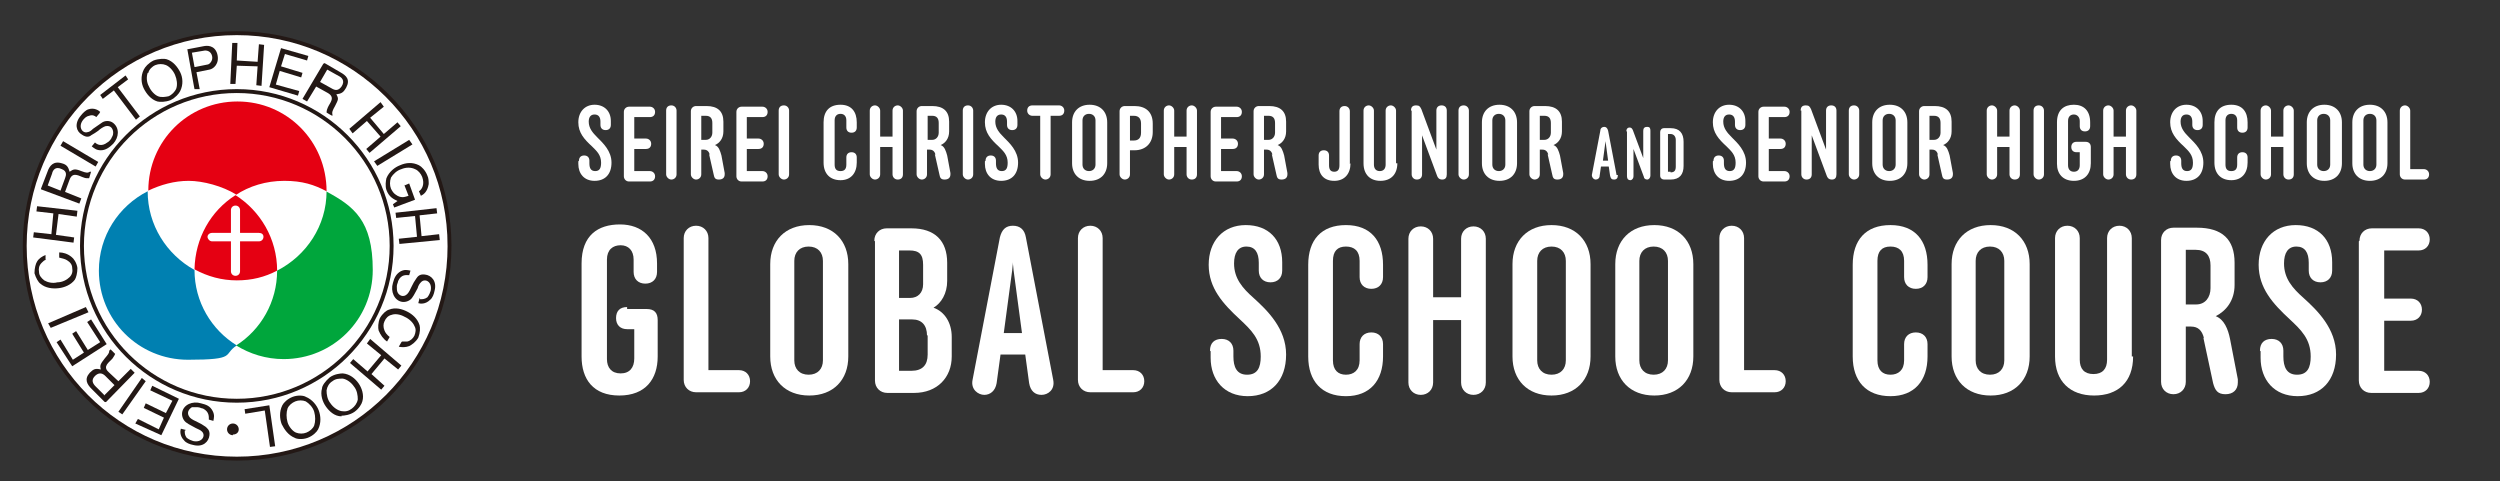 <?xml version="1.0" encoding="UTF-8"?>
<svg id="_レイヤー_2" data-name="レイヤー_2" xmlns="http://www.w3.org/2000/svg" version="1.1" viewBox="0 0 384.3 74">
  <rect x="0" y="0" width="384.3" height="74" fill="#333333" stroke="none"/>
  <!-- Generator: Adobe Illustrator 29.3.1, SVG Export Plug-In . SVG Version: 2.1.0 Build 151)  -->
  <defs>
    <style>
      .st0 {
        stroke: #231815;
        stroke-width: .6px;
      }

      .st0, .st1 {
        fill: #fff;
      }

      .st2 {
        fill: #00a63c;
      }

      .st3 {
        fill: #231815;
      }

      .st4 {
        fill: #e50012;
      }

      .st5 {
        fill: #0080b1;
      }
    </style>
  </defs>
  <g>
    <path class="st0" d="M69.1,37.8c0,18.1-14.6,32.7-32.7,32.7S3.8,55.9,3.8,37.8,18.4,5.1,36.4,5.1s32.7,14.6,32.7,32.7ZM60.2,37.8c0,13.2-10.7,23.8-23.8,23.8s-23.8-10.6-23.8-23.8,10.7-23.8,23.8-23.8,23.8,10.7,23.8,23.8Z"/>
    <path class="st4" d="M36.2,30c2.1-1.4,4.7-2.2,7.5-2.2s4.6.6,6.5,1.6h0c0-7.7-6.1-13.8-13.7-13.8s-13.7,6.1-13.7,13.7h0c1.9-.9,4-1.5,6.2-1.5s5.2.8,7.3,2.1"/>
    <path class="st5" d="M29.9,41.5h0c-4.3-2.4-7.2-6.9-7.2-12.1-4.5,2.3-7.5,6.9-7.5,12.2,0,7.6,6.1,13.7,13.7,13.7s5.3-.8,7.5-2.2c-3.9-2.4-6.5-6.7-6.5-11.6"/>
    <path class="st2" d="M50.2,29.4c0,5.3-3.1,9.9-7.6,12.2h0c0,4.8-2.5,9.1-6.3,11.5,2.1,1.3,4.6,2.1,7.3,2.1,7.6,0,13.7-6.1,13.7-13.7s-2.9-9.8-7.2-12.1"/>
    <path class="st4" d="M36.2,30c-3.8,2.4-6.2,6.6-6.3,11.4,2,1.1,4.2,1.7,6.5,1.7s4.3-.5,6.2-1.5c0-4.9-2.6-9.2-6.4-11.6"/>
    <path class="st1" d="M39.8,35.8h-2.9v-3.5c0-.4-.3-.7-.7-.7s-.7.3-.7.7v3.5h-2.9c-.4,0-.7.3-.7.6s.3.7.7.7h2.9v4.6c0,.4.3.7.7.7s.7-.3.7-.7v-4.6h2.9c.4,0,.7-.3.7-.7s-.3-.6-.7-.6"/>
    <path class="st3" d="M35.8,66.9c-.5,0-.9-.4-.9-.9,0-.5.4-.9.9-.9.5,0,.9.4.9.9,0,.5-.4.8-.9.8"/>
    <path class="st3" d="M28.4,66.2c0,.4,0,.7.3,1.1.4.3.7.4,1,.5,1.4.3,2-.9,1.3-1.5-.2-.2-.5-.3-.9-.5-.5-.3-1-.5-1.4-.8-.5-.3-.8-1-.7-1.6.2-1.2,1.6-1.8,2.9-1.4.8.2,1.4.4,1.8,1.2.3.6.2,1,.1,1.5l-.7-.2c0-.4.1-1.2-.9-1.7-.2,0-.5-.2-.8-.2-.3,0-.7,0-.9,0-.5.3-.9.9-.3,1.6.3.3.8.5,1.2.7.8.4.4.2,1.2.7.2.2.7.5.6,1.3-.1,1-1,1.9-2.5,1.5-.5-.1-1.1-.3-1.4-.7-.7-.7-.6-1.5-.5-1.8l.8.2"/>
    <polyline class="st3" points="24.8 66.9 20.8 65.1 21.2 64.4 24.4 66 25.2 64.2 22.1 62.7 22.4 62 25.5 63.5 26.5 61.6 23.1 60 23.4 59.3 27.5 61.3 24.8 66.9"/>
    <polyline class="st3" points="18.8 63.7 18.2 63.3 21.8 58.1 22.4 58.6 18.8 63.7"/>
    <path class="st3" d="M16.1,60.7l1.5-1.5-1.4-1.4c-.4-.4-.9-.6-1.5-.1-.8.7-.4,1.3,0,1.7l1.4,1.4ZM16.1,61.8l-2-2c-.7-.7-1.2-1.5-.3-2.5.6-.6.9-.7,1.7-.5-.2-.7,0-.9.6-1.7.5-.6.7-.8.7-1.2l.2-.2.7.7c-.1.3-.3.5-.4.7-.5.6-1.6,1.2-.6,2.1l1.5,1.4,1.9-1.9.6.6-4.4,4.5"/>
    <polyline class="st3" points="11.1 56.3 8.7 52.6 9.3 52.2 11.2 55.3 12.9 54.2 11.1 51.3 11.7 50.9 13.5 53.8 15.4 52.6 13.4 49.5 14 49.1 16.4 52.9 11.1 56.3"/>
    <polyline class="st3" points="7.8 50.4 7.4 49.7 13.2 47.2 13.6 48 7.8 50.4"/>
    <path class="st3" d="M7.1,39.9c-.3.1-.5.3-.7.5-.4.4-.5.9-.4,1.4,0,.5.3.9.8,1.3.5.3,1.3.5,2,.3.8,0,1.5-.4,1.9-.8.4-.4.5-.9.4-1.4,0-.5-.3-.9-.8-1.2-.3-.2-.8-.3-1.2-.4v-.8c.6,0,1.3.2,1.9.7.3.2.8.9.9,1.7,0,.8-.2,1.5-.4,1.8-.6.8-1.6,1.2-2.5,1.3-.9.1-2,0-2.8-.7-.3-.2-.7-.9-.9-1.6,0-.8.2-1.5.4-1.8.3-.5.8-.8,1.3-1v.8"/>
    <polyline class="st3" points="9 32.9 8.6 36.1 11.4 36.5 11.3 37.3 5.1 36.5 5.2 35.7 7.9 36 8.2 32.8 5.6 32.5 5.7 31.7 11.9 32.4 11.8 33.3 9 32.9"/>
    <path class="st3" d="M7.3,28.5l2,.8.7-1.9c.2-.5.3-1.1-.5-1.4-1-.5-1.4.2-1.5.7l-.7,1.9ZM6.3,29l1-2.6c.3-.9.9-1.7,2.2-1.3.8.2,1,.6,1.2,1.3.6-.4.8-.5,1.8-.1.8.3,1,.3,1.3.1h.2c0,0-.3,1-.3,1-.3,0-.6,0-.8-.1-.7-.2-1.7-1-2.2.3l-.7,1.9,2.5,1-.3.8-5.9-2.2"/>
    <polyline class="st3" points="9.3 22.4 9.7 21.7 15.1 24.9 14.7 25.6 9.3 22.4"/>
    <path class="st3" d="M15.4,17.2c-.2-.2-.9-.7-1.8-.4-.4.1-.9.6-1.2,1-1,1.2-.7,2.4.2,2.9.7.5,1.2.3,1.4.1.8-.5.4-.2,1.1-.7.3-.3.8-.6,1.1-.7.9-.2,1.2.5,1.2,1s-.2.6-.3.9c-.2.3-.4.5-.6.6-.9.7-1.6.3-1.9,0l-.5.6c.4.3.7.6,1.4.6s1.3-.4,1.9-1c.9-1,1-2.4,0-3.2-.5-.4-1.3-.4-1.8,0-.4.3-.9.6-1.3.9-.3.3-.6.5-.8.5-.8.3-1.6-.8-.7-1.9.2-.2.4-.5.9-.6.5-.2.9,0,1.1.2l.5-.6"/>
    <polyline class="st3" points="17.5 13.9 15.8 15.2 15.4 14.6 19.3 11.6 19.7 12.2 18.1 13.4 21.5 17.9 20.9 18.4 17.5 13.9"/>
    <path class="st3" d="M22.7,11.2c-.2.6-.2,1.4.2,2.1.3.7.9,1.3,1.4,1.5.5.2,1.1.1,1.6,0,.5-.2,1-.7,1.2-1.2.2-.6.1-1.4-.2-2.1-.3-.7-.9-1.3-1.4-1.5-.5-.2-1.1-.2-1.6,0-.5.2-1,.7-1.1,1.2ZM25.6,9.1c1,.3,1.7,1.2,2.1,2,.4.8.5,1.9,0,2.9-.2.4-.7,1-1.5,1.4-.8.3-1.6.3-2,.2-1-.3-1.7-1.2-2.1-2-.4-.8-.5-1.9,0-2.9.2-.4.7-1,1.5-1.4.8-.3,1.7-.3,2-.2"/>
    <path class="st3" d="M30,10.3l2-.4c.1,0,.8-.5.6-1.3-.2-.8-.9-.9-1.3-.8l-1.8.3.4,2.2ZM28.7,7.6l2.6-.5c.5-.1,1.7-.2,2.1,1.2.4,1.5-.6,2.3-1.2,2.4l-2,.4.5,2.6h-.8c0,.1-1.1-6.1-1.1-6.1"/>
    <polyline class="st3" points="39.6 10.2 36.4 10.1 36.2 12.9 35.4 12.9 35.7 6.6 36.5 6.6 36.4 9.3 39.6 9.5 39.8 6.8 40.6 6.9 40.2 13.2 39.4 13.1 39.6 10.2"/>
    <polyline class="st3" points="43.2 7.4 47.4 8.6 47.2 9.3 43.8 8.3 43.2 10.2 46.5 11.2 46.3 11.9 43 10.9 42.4 13 46 14 45.8 14.7 41.4 13.4 43.2 7.4"/>
    <path class="st3" d="M50.3,10.7l-1.1,1.9,1.8,1c.5.3,1,.4,1.5-.3.6-.9,0-1.4-.4-1.6l-1.8-1ZM49.9,9.7l2.4,1.4c.9.5,1.6,1.1.9,2.4-.4.7-.7.9-1.5,1,.4.7.3.8-.2,1.8-.4.7-.5,1-.4,1.3v.2c-.1,0-.9-.5-.9-.5,0-.3.1-.6.2-.8.3-.7,1.2-1.5,0-2.2l-1.8-1-1.4,2.3-.7-.4,3.2-5.4"/>
    <polyline class="st3" points="58.5 21 56.4 18.6 54.2 20.5 53.7 19.8 58.5 15.7 59 16.4 56.9 18.1 59 20.6 61.1 18.8 61.6 19.4 56.8 23.5 56.3 22.9 58.5 21"/>
    <polyline class="st3" points="62.9 21.5 63.4 22.2 58 25.5 57.5 24.8 62.9 21.5"/>
    <path class="st3" d="M62.1,28.3l.7,1.8c-.4.1-1.1.5-2-.2-.3-.2-.5-.5-.7-.9-.2-.5-.2-1.1,0-1.7.3-.5.9-1.1,1.6-1.3.7-.3,1.5-.3,2.1,0,.5.2.9.7,1.1,1.2.4,1.1,0,1.9-.5,2.2l.3.7c.4-.2,1-.6,1.2-1.8,0-.4,0-.9-.2-1.3-.3-.8-.9-1.4-1.3-1.6-1-.5-2-.4-2.9,0-.8.3-1.7,1-2.1,2-.1.4-.2,1.2,0,1.8.4,1.1,1.1,1.4,1.7,1.7l-.7.5.2.5,3.2-1.2-.9-2.5-.7.3"/>
    <polyline class="st3" points="64.1 36.4 63.8 33.2 60.9 33.5 60.8 32.7 67.1 32 67.2 32.8 64.5 33.1 64.8 36.3 67.5 36 67.6 36.9 61.4 37.5 61.3 36.7 64.1 36.4"/>
    <path class="st3" d="M64.6,46c.3,0,.7,0,1.1-.3.3-.4.4-.7.5-1,.3-1.4-.9-2-1.5-1.3-.2.2-.4.5-.5.9-.3.5-.5,1-.8,1.4-.3.5-1,.8-1.6.7-1.2-.2-1.8-1.6-1.4-2.9.2-.8.5-1.4,1.2-1.8.6-.3,1-.2,1.5-.1l-.2.7c-.4,0-1.2-.2-1.7.9,0,.2-.2.5-.2.8,0,.3,0,.7.1.9.2.5.9.9,1.5.3.3-.3.5-.8.7-1.2.4-.8.2-.4.7-1.2.2-.3.5-.7,1.3-.6,1,.1,1.9,1,1.5,2.5-.1.5-.3,1.1-.7,1.4-.7.7-1.5.6-1.8.5l.2-.8"/>
    <path class="st3" d="M61.8,52.5c.3,0,.6,0,.8,0,.5-.1.9-.5,1.1-.9.2-.5.3-1,0-1.5-.2-.5-.8-1.1-1.5-1.4-.7-.4-1.5-.5-2-.3-.5.1-.9.5-1.1,1-.2.4-.2.9,0,1.4.1.3.4.7.8,1l-.4.7c-.6-.4-1-1-1.3-1.7-.1-.4-.1-1.2.2-1.9.4-.7,1-1.2,1.4-1.3,1-.4,2-.1,2.8.3.8.4,1.6,1.1,1.9,2.1.1.4.1,1.1-.2,1.9-.4.7-1,1.1-1.4,1.3-.5.2-1.1.2-1.6.1l.4-.7"/>
    <polyline class="st3" points="56.5 57.1 58.6 54.6 56.4 52.8 56.9 52.1 61.7 56.2 61.2 56.8 59.1 55.1 57.1 57.5 59.1 59.3 58.6 59.9 53.8 55.8 54.3 55.2 56.5 57.1"/>
    <path class="st3" d="M55,61.4c0-.6-.1-1.4-.6-2-.4-.6-1.1-1.1-1.7-1.2-.6,0-1.1,0-1.6.4-.5.3-.8.8-.9,1.4,0,.6.1,1.4.6,2,.4.6,1.1,1.1,1.7,1.2.6.1,1.1,0,1.6-.4.4-.3.8-.8.9-1.4ZM52.5,64c-1.1,0-1.9-.8-2.4-1.5-.5-.7-.9-1.8-.6-2.8,0-.4.5-1.1,1.2-1.7.7-.5,1.6-.6,2-.6,1.1.1,1.9.8,2.4,1.5.5.7.9,1.8.6,2.8-.1.4-.5,1.1-1.2,1.6-.7.5-1.6.6-2,.6"/>
    <path class="st3" d="M48.3,65.4c.2-.6.2-1.4,0-2.1-.2-.7-.8-1.3-1.3-1.6-.5-.2-1.1-.2-1.6,0-.5.2-1,.6-1.2,1.1-.2.6-.2,1.4,0,2.1.2.7.8,1.4,1.3,1.6.5.2,1.1.2,1.6,0,.5-.2,1-.6,1.2-1.1ZM45.3,67.3c-1-.4-1.6-1.3-2-2.1-.3-.8-.4-1.9.1-2.9.2-.4.8-1,1.6-1.3.8-.3,1.7-.2,2,0,1,.4,1.7,1.3,2,2.1.3.8.4,1.9-.1,2.9-.2.4-.8,1-1.6,1.3-.8.3-1.7.2-2,0"/>
    <polyline class="st3" points="41.5 68.7 40.7 63.1 37.7 63.6 37.6 62.9 41.4 62.3 42.3 68.6 41.5 68.7"/>
  </g>
  <g>
    <g>
      <path class="st1" d="M89,24.7c0-.5.3-.8.8-.8s.8.3.8.8v.4c0,.7.2,1.2.9,1.2s.9-.5.9-1.3c0-1.2-.7-1.8-1.4-2.5-1.2-1.1-2.1-2.1-2.1-3.7s1-2.7,2.5-2.7,2.5,1,2.5,2.5v.6c0,.5-.3.8-.8.8s-.8-.3-.8-.8v-.5c0-.7-.3-1.1-.9-1.1s-.9.4-.9,1.1c0,1,.6,1.7,1.3,2.4.9.9,2.2,2.1,2.2,3.9s-1,2.8-2.6,2.8-2.5-1.1-2.5-2.6v-.4Z"/>
      <path class="st1" d="M95.9,17.2c0-.5.4-.8.8-.8h3.2c.4,0,.8.3.8.8s-.3.8-.8.8h-2.4v3.3h1.8c.4,0,.8.3.8.8s-.3.8-.8.8h-1.8v3.4h2.4c.4,0,.8.3.8.8s-.3.8-.8.8h-3.2c-.5,0-.8-.4-.8-.8v-9.5Z"/>
      <path class="st1" d="M102.4,17c0-.5.3-.8.8-.8s.8.4.8.8v9.8c0,.5-.4.8-.8.8s-.8-.4-.8-.8v-9.8Z"/>
      <path class="st1" d="M109.1,23.8c-.1-.5-.4-.8-.9-.8h-.4v3.8c0,.5-.4.8-.8.8s-.8-.4-.8-.8v-9.7c0-.5.4-.8.8-.8h1.6c1.7,0,2.6.8,2.6,2.4v1.5c0,1.1-.6,1.8-1.3,2.1.6.2.8.9,1,1.6l.5,2.7c0,0,0,.2,0,.2,0,.5-.3.8-.9.8s-.7-.3-.8-.8l-.7-3.1ZM109.5,18.9c0-.7-.3-1.1-1-1.1h-.7v3.7h.7c.6,0,1-.5,1-1.1v-1.6Z"/>
      <path class="st1" d="M113.2,17.2c0-.5.4-.8.8-.8h3.2c.4,0,.8.3.8.8s-.3.8-.8.8h-2.4v3.3h1.8c.4,0,.8.3.8.8s-.3.8-.8.8h-1.8v3.4h2.4c.4,0,.8.3.8.8s-.3.8-.8.8h-3.2c-.5,0-.8-.4-.8-.8v-9.5Z"/>
      <path class="st1" d="M119.7,17c0-.5.3-.8.8-.8s.8.4.8.8v9.8c0,.5-.4.8-.8.8s-.8-.4-.8-.8v-9.8Z"/>
      <path class="st1" d="M131.7,18.8v.8c0,.5-.3.8-.8.8s-.8-.3-.8-.8v-1.1c0-.7-.4-1-.9-1s-.9.3-.9,1v6.8c0,.7.3,1,.9,1s.9-.3.9-1v-1.1c0-.5.3-.8.8-.8s.8.3.8.8v.8c0,1.6-.9,2.7-2.5,2.7s-2.6-1-2.6-2.7v-6.2c0-1.7.9-2.7,2.6-2.7s2.5,1.1,2.5,2.7Z"/>
      <path class="st1" d="M137.2,22.6h-1.9v4.2c0,.5-.4.8-.8.8s-.8-.4-.8-.8v-9.8c0-.5.4-.8.8-.8s.8.4.8.8v4h1.9v-4c0-.5.4-.8.8-.8s.8.4.8.8v9.8c0,.5-.3.8-.8.8s-.8-.4-.8-.8v-4.2Z"/>
      <path class="st1" d="M143.8,23.8c-.1-.5-.4-.8-.9-.8h-.4v3.8c0,.5-.4.8-.8.8s-.8-.4-.8-.8v-9.7c0-.5.4-.8.8-.8h1.6c1.7,0,2.6.8,2.6,2.4v1.5c0,1.1-.6,1.8-1.3,2.1.6.2.8.9,1,1.6l.5,2.7c0,0,0,.2,0,.2,0,.5-.3.8-.9.8s-.7-.3-.8-.8l-.7-3.1ZM144.3,18.9c0-.7-.3-1.1-1-1.1h-.7v3.7h.7c.6,0,1-.5,1-1.1v-1.6Z"/>
      <path class="st1" d="M148,17c0-.5.3-.8.8-.8s.8.4.8.8v9.8c0,.5-.4.8-.8.8s-.8-.4-.8-.8v-9.8Z"/>
      <path class="st1" d="M151.5,24.7c0-.5.3-.8.8-.8s.8.3.8.8v.4c0,.7.2,1.2.9,1.2s.9-.5.9-1.3c0-1.2-.7-1.8-1.4-2.5-1.2-1.1-2.1-2.1-2.1-3.7s1-2.7,2.5-2.7,2.5,1,2.5,2.5v.6c0,.5-.3.8-.8.8s-.8-.3-.8-.8v-.5c0-.7-.3-1.1-.9-1.1s-.9.4-.9,1.1c0,1,.6,1.7,1.3,2.4.9.9,2.2,2.1,2.2,3.9s-1,2.8-2.6,2.8-2.5-1.1-2.5-2.6v-.4Z"/>
      <path class="st1" d="M161.5,17.8v9c0,.5-.4.8-.8.8s-.8-.4-.8-.8v-9h-1.2c-.4,0-.8-.3-.8-.8s.3-.8.8-.8h4.1c.4,0,.8.3.8.8s-.3.8-.8.8h-1.2Z"/>
      <path class="st1" d="M164.8,18.8c0-1.6,1-2.7,2.7-2.7s2.7,1.1,2.7,2.7v6.3c0,1.6-1,2.7-2.7,2.7s-2.7-1.1-2.7-2.7v-6.3ZM168.4,18.5c0-.6-.4-1-1-1s-1,.4-1,1v6.8c0,.6.4,1,1,1s1-.4,1-1v-6.8Z"/>
      <path class="st1" d="M173.7,23.1v3.7c0,.5-.4.8-.8.8s-.8-.4-.8-.8v-9.7c0-.5.4-.8.8-.8h1.5c1.7,0,2.8.9,2.8,2.7v1.3c0,1.7-1.1,2.8-2.8,2.8h-.6ZM175.4,19c0-.8-.4-1.2-1.1-1.2h-.6v3.8h.6c.7,0,1.1-.4,1.1-1.2v-1.4Z"/>
      <path class="st1" d="M182.4,22.6h-1.9v4.2c0,.5-.4.8-.8.8s-.8-.4-.8-.8v-9.8c0-.5.4-.8.8-.8s.8.4.8.8v4h1.9v-4c0-.5.4-.8.8-.8s.8.4.8.8v9.8c0,.5-.3.8-.8.8s-.8-.4-.8-.8v-4.2Z"/>
      <path class="st1" d="M186.1,17.2c0-.5.4-.8.8-.8h3.2c.4,0,.8.3.8.8s-.3.8-.8.8h-2.4v3.3h1.8c.4,0,.8.3.8.8s-.3.8-.8.8h-1.8v3.4h2.4c.4,0,.8.3.8.8s-.3.8-.8.8h-3.2c-.5,0-.8-.4-.8-.8v-9.5Z"/>
      <path class="st1" d="M195.6,23.8c-.1-.5-.4-.8-.9-.8h-.4v3.8c0,.5-.4.8-.8.8s-.8-.4-.8-.8v-9.7c0-.5.4-.8.8-.8h1.6c1.7,0,2.6.8,2.6,2.4v1.5c0,1.1-.6,1.8-1.3,2.1.6.2.8.9,1,1.6l.5,2.7c0,0,0,.2,0,.2,0,.5-.3.8-.9.8s-.7-.3-.8-.8l-.7-3.1ZM196,18.9c0-.7-.3-1.1-1-1.1h-.7v3.7h.7c.6,0,1-.5,1-1.1v-1.6Z"/>
      <path class="st1" d="M207.6,25.1c0,1.6-.9,2.7-2.5,2.7s-2.4-1-2.4-2.5v-1.4c0-.5.3-.8.8-.8s.8.3.8.8v1.5c0,.6.2,1,.8,1s.8-.4.8-1v-8.3c0-.5.3-.8.8-.8s.8.4.8.8v8.1Z"/>
      <path class="st1" d="M214.8,25.1c0,1.7-1,2.7-2.6,2.7s-2.6-1-2.6-2.7v-8.1c0-.5.4-.8.8-.8s.8.4.8.8v8.3c0,.6.3,1,.9,1s.9-.4.9-1v-8.3c0-.5.4-.8.8-.8s.8.4.8.8v8.1Z"/>
      <path class="st1" d="M216.9,17c0-.6.3-.8.8-.8s.6.2.8.6l2.3,6.2v-6c0-.5.3-.8.8-.8s.8.3.8.8v9.8c0,.5-.2.8-.7.8s-.7-.3-.8-.6l-2.3-6.2v6c0,.5-.3.8-.8.8s-.8-.4-.8-.8v-9.8Z"/>
      <path class="st1" d="M224.2,17c0-.5.3-.8.8-.8s.8.4.8.8v9.8c0,.5-.4.8-.8.8s-.8-.4-.8-.8v-9.8Z"/>
      <path class="st1" d="M227.8,18.8c0-1.6,1-2.7,2.7-2.7s2.7,1.1,2.7,2.7v6.3c0,1.6-1,2.7-2.7,2.7s-2.7-1.1-2.7-2.7v-6.3ZM231.4,18.5c0-.6-.4-1-1-1s-1,.4-1,1v6.8c0,.6.4,1,1,1s1-.4,1-1v-6.8Z"/>
      <path class="st1" d="M238,23.8c-.1-.5-.4-.8-.9-.8h-.4v3.8c0,.5-.4.8-.8.8s-.8-.4-.8-.8v-9.7c0-.5.4-.8.8-.8h1.6c1.7,0,2.6.8,2.6,2.4v1.5c0,1.1-.6,1.8-1.3,2.1.6.2.8.9,1,1.6l.5,2.7c0,0,0,.2,0,.2,0,.5-.3.8-.9.8s-.7-.3-.8-.8l-.7-3.1ZM238.4,18.9c0-.7-.3-1.1-1-1.1h-.7v3.7h.7c.6,0,1-.5,1-1.1v-1.6Z"/>
      <path class="st1" d="M248.7,26.9c0,.5-.2.7-.6.7s-.5-.2-.6-.6l-.2-1.4h-1.2l-.2,1.4c0,.4-.3.6-.6.6s-.6-.3-.6-.7l1.3-6.8c0-.4.3-.6.6-.6s.5.2.6.6l1.3,6.8ZM246.3,24.7h.9l-.4-3c0-.1,0-.2,0-.4,0,.1,0,.3,0,.4l-.4,3Z"/>
      <path class="st1" d="M250,20.2c0-.4.2-.6.5-.6s.4.2.5.4l1.6,4.3v-4.2c0-.4.2-.6.6-.6s.5.2.5.6v6.9c0,.3-.2.6-.5.6s-.5-.2-.5-.4l-1.6-4.3v4.2c0,.3-.2.6-.5.6s-.5-.2-.5-.6v-6.9Z"/>
      <path class="st1" d="M255.8,19.7h1c1.4,0,2,.8,2,2.1v3.7c0,1.3-.6,2.1-2,2.1h-1c-.3,0-.6-.2-.6-.6v-6.7c0-.3.2-.6.6-.6ZM256.8,26.5c.6,0,.8-.3.8-.9v-4.1c0-.5-.3-.9-.8-.9h-.4v5.8h.4Z"/>
      <path class="st1" d="M263.4,24.7c0-.5.3-.8.8-.8s.8.3.8.8v.4c0,.7.2,1.2.9,1.2s.9-.5.9-1.3c0-1.2-.7-1.8-1.4-2.5-1.2-1.1-2.1-2.1-2.1-3.7s1-2.7,2.5-2.7,2.5,1,2.5,2.5v.6c0,.5-.3.8-.8.8s-.8-.3-.8-.8v-.5c0-.7-.3-1.1-.9-1.1s-.9.4-.9,1.1c0,1,.6,1.7,1.3,2.4.9.9,2.2,2.1,2.2,3.9s-1,2.8-2.6,2.8-2.5-1.1-2.5-2.6v-.4Z"/>
      <path class="st1" d="M270.3,17.2c0-.5.4-.8.8-.8h3.2c.4,0,.8.3.8.8s-.3.8-.8.8h-2.4v3.3h1.8c.4,0,.8.3.8.8s-.3.8-.8.8h-1.8v3.4h2.4c.4,0,.8.3.8.8s-.3.8-.8.8h-3.2c-.5,0-.8-.4-.8-.8v-9.5Z"/>
      <path class="st1" d="M276.8,17c0-.6.3-.8.8-.8s.6.2.8.6l2.3,6.2v-6c0-.5.3-.8.8-.8s.8.3.8.8v9.8c0,.5-.2.8-.7.8s-.7-.3-.8-.6l-2.3-6.2v6c0,.5-.3.8-.8.8s-.8-.4-.8-.8v-9.8Z"/>
      <path class="st1" d="M284.2,17c0-.5.3-.8.8-.8s.8.4.8.8v9.8c0,.5-.4.8-.8.8s-.8-.4-.8-.8v-9.8Z"/>
      <path class="st1" d="M287.8,18.8c0-1.6,1-2.7,2.7-2.7s2.7,1.1,2.7,2.7v6.3c0,1.6-1,2.7-2.7,2.7s-2.7-1.1-2.7-2.7v-6.3ZM291.4,18.5c0-.6-.4-1-1-1s-1,.4-1,1v6.8c0,.6.4,1,1,1s1-.4,1-1v-6.8Z"/>
      <path class="st1" d="M297.9,23.8c-.1-.5-.4-.8-.9-.8h-.4v3.8c0,.5-.4.8-.8.8s-.8-.4-.8-.8v-9.7c0-.5.4-.8.8-.8h1.6c1.7,0,2.6.8,2.6,2.4v1.5c0,1.1-.6,1.8-1.3,2.1.6.2.8.9,1,1.6l.5,2.7c0,0,0,.2,0,.2,0,.5-.3.8-.9.8s-.7-.3-.8-.8l-.7-3.1ZM298.3,18.9c0-.7-.3-1.1-1-1.1h-.7v3.7h.7c.6,0,1-.5,1-1.1v-1.6Z"/>
      <path class="st1" d="M308.9,22.6h-1.9v4.2c0,.5-.4.8-.8.8s-.8-.4-.8-.8v-9.8c0-.5.4-.8.8-.8s.8.4.8.8v4h1.9v-4c0-.5.4-.8.8-.8s.8.4.8.8v9.8c0,.5-.3.8-.8.8s-.8-.4-.8-.8v-4.2Z"/>
      <path class="st1" d="M312.6,17c0-.5.3-.8.8-.8s.8.4.8.8v9.8c0,.5-.4.8-.8.8s-.8-.4-.8-.8v-9.8Z"/>
      <path class="st1" d="M319.3,21.8h1.3c.5,0,.8.3.8.8v2.5c0,1.6-.9,2.7-2.6,2.7s-2.6-1.1-2.6-2.6v-6.4c0-1.9,1.1-2.7,2.6-2.7s2.5.9,2.5,2.7v.6c0,.5-.3.8-.8.8s-.8-.3-.8-.8v-.8c0-.6-.4-1-.9-1s-.9.3-.9,1v6.8c0,.6.3,1,.9,1s.9-.4.9-1v-2h-.5c-.5,0-.8-.3-.8-.8s.3-.8.8-.8Z"/>
      <path class="st1" d="M326.8,22.6h-1.9v4.2c0,.5-.4.8-.8.8s-.8-.4-.8-.8v-9.8c0-.5.4-.8.8-.8s.8.4.8.8v4h1.9v-4c0-.5.4-.8.8-.8s.8.4.8.8v9.8c0,.5-.3.8-.8.8s-.8-.4-.8-.8v-4.2Z"/>
      <path class="st1" d="M333.7,24.7c0-.5.3-.8.8-.8s.8.3.8.8v.4c0,.7.2,1.2.9,1.2s.9-.5.9-1.3c0-1.2-.7-1.8-1.4-2.5-1.2-1.1-2.1-2.1-2.1-3.7s1-2.7,2.5-2.7,2.5,1,2.5,2.5v.6c0,.5-.3.8-.8.8s-.8-.3-.8-.8v-.5c0-.7-.3-1.1-.9-1.1s-.9.4-.9,1.1c0,1,.6,1.7,1.3,2.4.9.9,2.2,2.1,2.2,3.9s-1,2.8-2.6,2.8-2.5-1.1-2.5-2.6v-.4Z"/>
      <path class="st1" d="M345.5,18.8v.8c0,.5-.3.8-.8.8s-.8-.3-.8-.8v-1.1c0-.7-.4-1-.9-1s-.9.3-.9,1v6.8c0,.7.3,1,.9,1s.9-.3.9-1v-1.1c0-.5.3-.8.8-.8s.8.3.8.8v.8c0,1.6-.9,2.7-2.5,2.7s-2.6-1-2.6-2.7v-6.2c0-1.7.9-2.7,2.6-2.7s2.5,1.1,2.5,2.7Z"/>
      <path class="st1" d="M351,22.6h-1.9v4.2c0,.5-.4.8-.8.8s-.8-.4-.8-.8v-9.8c0-.5.4-.8.8-.8s.8.4.8.8v4h1.9v-4c0-.5.4-.8.8-.8s.8.4.8.8v9.8c0,.5-.3.8-.8.8s-.8-.4-.8-.8v-4.2Z"/>
      <path class="st1" d="M354.6,18.8c0-1.6,1-2.7,2.7-2.7s2.7,1.1,2.7,2.7v6.3c0,1.6-1,2.7-2.7,2.7s-2.7-1.1-2.7-2.7v-6.3ZM358.2,18.5c0-.6-.4-1-1-1s-1,.4-1,1v6.8c0,.6.4,1,1,1s1-.4,1-1v-6.8Z"/>
      <path class="st1" d="M361.6,18.8c0-1.6,1-2.7,2.7-2.7s2.7,1.1,2.7,2.7v6.3c0,1.6-1,2.7-2.7,2.7s-2.7-1.1-2.7-2.7v-6.3ZM365.3,18.5c0-.6-.4-1-1-1s-1,.4-1,1v6.8c0,.6.4,1,1,1s1-.4,1-1v-6.8Z"/>
      <path class="st1" d="M368.9,17c0-.5.4-.8.8-.8s.8.4.8.8v9h2.1c.4,0,.8.3.8.8s-.3.8-.8.8h-2.9c-.5,0-.8-.4-.8-.8v-9.7Z"/>
    </g>
    <g>
      <path class="st1" d="M96.4,47.5h3c1.2,0,1.7.6,1.7,1.7v5.6c0,3.5-1.9,6-5.9,6s-5.8-2.5-5.8-6v-14.3c0-4.3,2.5-6,5.9-6s5.7,2.1,5.7,6v1.3c0,1.1-.7,1.8-1.8,1.8s-1.8-.7-1.8-1.8v-1.9c0-1.4-.8-2.2-2-2.2s-2.1.7-2.1,2.2v15.3c0,1.3.7,2.2,2.1,2.2s2.1-.9,2.1-2.3v-4.5h-1.1c-1,0-1.7-.6-1.7-1.7s.6-1.7,1.7-1.7Z"/>
      <path class="st1" d="M105.1,36.6c0-1.1.8-1.9,1.9-1.9s1.9.8,1.9,1.9v20.3h4.7c1,0,1.7.7,1.7,1.7s-.7,1.7-1.7,1.7h-6.6c-1.1,0-1.9-.8-1.9-1.9v-21.8Z"/>
      <path class="st1" d="M118.4,40.6c0-3.6,2.3-6,6-6s6,2.4,6,6v14.2c0,3.6-2.3,6-6,6s-6-2.4-6-6v-14.2ZM126.5,40.1c0-1.3-.8-2.2-2.2-2.2s-2.2.9-2.2,2.2v15.3c0,1.3.8,2.2,2.2,2.2s2.2-.9,2.2-2.2v-15.3Z"/>
      <path class="st1" d="M134.4,37c0-1.1.8-1.9,1.9-1.9h3.8c3.6,0,5.5,1.9,5.5,5.3v2.8c0,1.9-.9,3.4-2.1,4.1,1.7.6,2.8,2.3,2.8,4.5v3c0,3.2-2.2,5.6-5.8,5.6h-4.1c-1.1,0-1.9-.8-1.9-1.9v-21.4ZM141.9,40.7c0-1.6-.6-2.2-2.1-2.2h-1.6v7.3h1.7c1.2,0,2-.8,2-2.1v-2.9ZM142.5,51.6c0-1.6-.8-2.5-2.3-2.5h-2v7.9h1.9c1.7,0,2.5-.9,2.5-2.5v-3Z"/>
      <path class="st1" d="M161.9,58.4c.3,1.5-.8,2.3-1.8,2.3s-1.7-.6-1.9-1.8l-.6-4.4h-3.8l-.6,4.4c-.2,1.2-1,1.8-1.9,1.8s-2.1-.8-1.8-2.3l4.2-21.9c.3-1.2.9-1.8,2-1.8s1.8.6,2,1.8l4.2,21.9ZM154.2,51.2h2.9l-1.3-9.7c0-.3-.1-.8-.1-1.2,0,.5-.1.9-.1,1.2l-1.3,9.7Z"/>
      <path class="st1" d="M165.7,36.6c0-1.1.8-1.9,1.9-1.9s1.9.8,1.9,1.9v20.3h4.7c1,0,1.7.7,1.7,1.7s-.7,1.7-1.7,1.7h-6.6c-1.1,0-1.9-.8-1.9-1.9v-21.8Z"/>
      <path class="st1" d="M186,53.9c0-1.2.7-1.8,1.8-1.8s1.8.7,1.8,1.8v.9c0,1.6.5,2.8,2.1,2.8s2.1-1.1,2.1-2.8c0-2.7-1.5-4.1-3.2-5.7-2.6-2.4-4.8-4.8-4.8-8.4s2.2-6.1,5.7-6.1,5.6,2.2,5.6,5.7v1.3c0,1.1-.7,1.8-1.8,1.8s-1.8-.7-1.8-1.8v-1.2c0-1.6-.6-2.5-1.9-2.5s-1.9,1-1.9,2.6c0,2.3,1.3,3.8,3,5.3,2.1,1.9,5,4.7,5,8.7s-2.3,6.4-5.9,6.4-5.7-2.5-5.7-5.9v-1Z"/>
      <path class="st1" d="M212.6,40.7v1.9c0,1.1-.7,1.8-1.8,1.8s-1.8-.7-1.8-1.8v-2.5c0-1.5-.8-2.2-2.1-2.2s-2,.7-2,2.2v15.3c0,1.5.8,2.2,2,2.2s2.1-.7,2.1-2.2v-2.5c0-1.1.7-1.8,1.8-1.8s1.8.7,1.8,1.8v1.9c0,3.7-2,6.1-5.7,6.1s-5.8-2.3-5.8-6.1v-14.1c0-3.8,2-6.1,5.8-6.1s5.7,2.4,5.7,6.1Z"/>
      <path class="st1" d="M224.6,49.2h-4.3v9.6c0,1.1-.8,1.9-1.9,1.9s-1.9-.8-1.9-1.9v-22.1c0-1.1.8-1.9,1.9-1.9s1.9.8,1.9,1.9v9h4.3v-9c0-1.1.8-1.9,1.9-1.9s1.9.8,1.9,1.9v22.1c0,1.1-.8,1.9-1.9,1.9s-1.9-.8-1.9-1.9v-9.6Z"/>
      <path class="st1" d="M232.5,40.6c0-3.6,2.3-6,6-6s6,2.4,6,6v14.2c0,3.6-2.3,6-6,6s-6-2.4-6-6v-14.2ZM240.7,40.1c0-1.3-.8-2.2-2.2-2.2s-2.2.9-2.2,2.2v15.3c0,1.3.8,2.2,2.2,2.2s2.2-.9,2.2-2.2v-15.3Z"/>
      <path class="st1" d="M248.3,40.6c0-3.6,2.3-6,6-6s6,2.4,6,6v14.2c0,3.6-2.3,6-6,6s-6-2.4-6-6v-14.2ZM256.4,40.1c0-1.3-.8-2.2-2.2-2.2s-2.2.9-2.2,2.2v15.3c0,1.3.8,2.2,2.2,2.2s2.2-.9,2.2-2.2v-15.3Z"/>
      <path class="st1" d="M264.3,36.6c0-1.1.8-1.9,1.9-1.9s1.9.8,1.9,1.9v20.3h4.7c1,0,1.7.7,1.7,1.7s-.7,1.7-1.7,1.7h-6.6c-1.1,0-1.9-.8-1.9-1.9v-21.8Z"/>
      <path class="st1" d="M296.3,40.7v1.9c0,1.1-.7,1.8-1.8,1.8s-1.8-.7-1.8-1.8v-2.5c0-1.5-.8-2.2-2.1-2.2s-2,.7-2,2.2v15.3c0,1.5.8,2.2,2,2.2s2.1-.7,2.1-2.2v-2.5c0-1.1.7-1.8,1.8-1.8s1.8.7,1.8,1.8v1.9c0,3.7-2,6.1-5.7,6.1s-5.8-2.3-5.8-6.1v-14.1c0-3.8,2-6.1,5.8-6.1s5.7,2.4,5.7,6.1Z"/>
      <path class="st1" d="M300,40.6c0-3.6,2.3-6,6-6s6,2.4,6,6v14.2c0,3.6-2.3,6-6,6s-6-2.4-6-6v-14.2ZM308.1,40.1c0-1.3-.8-2.2-2.2-2.2s-2.2.9-2.2,2.2v15.3c0,1.3.8,2.2,2.2,2.2s2.2-.9,2.2-2.2v-15.3Z"/>
      <path class="st1" d="M327.9,54.8c0,3.9-2.3,6-6,6s-6-2.2-6-6v-18.2c0-1.1.8-1.9,1.9-1.9s1.9.8,1.9,1.9v18.7c0,1.4.7,2.2,2.1,2.2s2.1-.8,2.1-2.2v-18.7c0-1.1.8-1.9,1.9-1.9s1.9.8,1.9,1.9v18.2Z"/>
      <path class="st1" d="M338.8,52c-.3-1.2-.9-1.8-2-1.8h-.8v8.5c0,1.1-.8,1.9-1.9,1.9s-1.9-.8-1.9-1.9v-21.8c0-1.1.8-1.9,1.9-1.9h3.6c3.9,0,5.8,1.8,5.8,5.4v3.4c0,2.4-1.3,4-2.9,4.8,1.3.5,1.9,2,2.2,3.5l1.2,6.2c0,.2,0,.4,0,.5,0,1.1-.7,1.8-1.9,1.8s-1.6-.6-1.9-1.7l-1.5-7ZM339.8,40.8c0-1.5-.7-2.4-2.3-2.4h-1.5v8.4h1.6c1.4,0,2.2-1.1,2.2-2.5v-3.5Z"/>
      <path class="st1" d="M347.4,53.9c0-1.2.7-1.8,1.8-1.8s1.8.7,1.8,1.8v.9c0,1.6.5,2.8,2.1,2.8s2.1-1.1,2.1-2.8c0-2.7-1.5-4.1-3.2-5.7-2.6-2.4-4.8-4.8-4.8-8.4s2.2-6.1,5.7-6.1,5.6,2.2,5.6,5.7v1.3c0,1.1-.7,1.8-1.8,1.8s-1.8-.7-1.8-1.8v-1.2c0-1.6-.6-2.5-1.9-2.5s-1.9,1-1.9,2.6c0,2.3,1.3,3.8,3,5.3,2.1,1.9,5,4.7,5,8.7s-2.3,6.4-5.9,6.4-5.7-2.5-5.7-5.9v-1Z"/>
      <path class="st1" d="M362.7,37c0-1.1.8-1.9,1.9-1.9h7.2c1,0,1.7.7,1.7,1.7s-.7,1.7-1.7,1.7h-5.3v7.4h4.1c1,0,1.7.7,1.7,1.7s-.7,1.7-1.7,1.7h-4.1v7.7h5.3c1,0,1.7.7,1.7,1.7s-.7,1.7-1.7,1.7h-7.3c-1.1,0-1.9-.8-1.9-1.9v-21.4Z"/>
    </g>
  </g>
</svg>